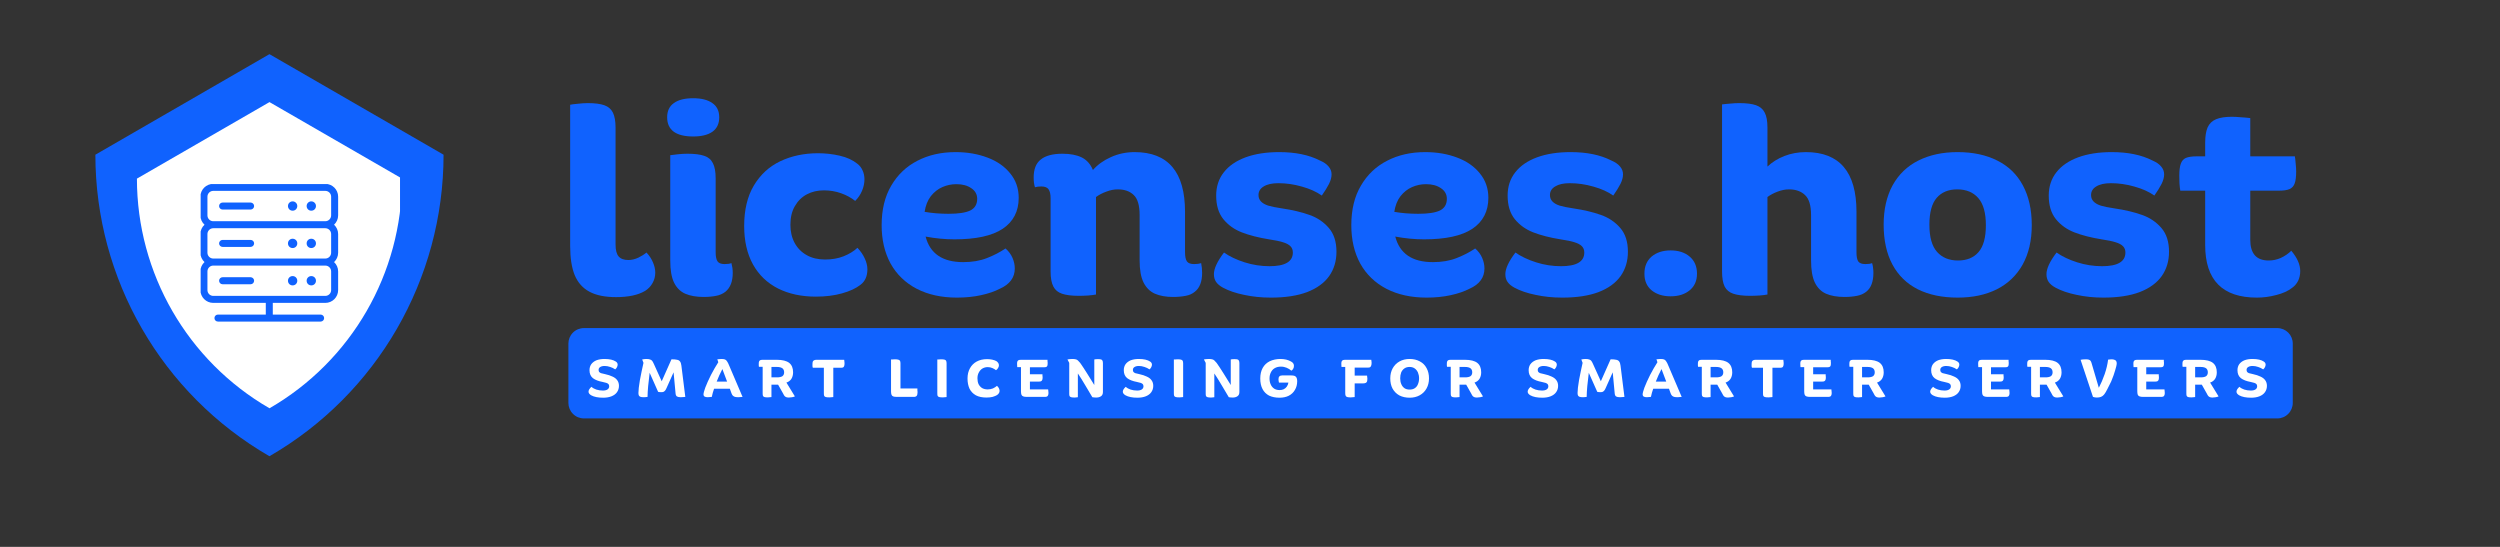 <svg xmlns="http://www.w3.org/2000/svg" xmlns:xlink="http://www.w3.org/1999/xlink" width="320" zoomAndPan="magnify" viewBox="0 0 240 52.5" height="70" preserveAspectRatio="xMidYMid meet" version="1.0"><rect x="0" y="0" width="240" height="52.5" fill="#333333" stroke="none"/><defs><g/><clipPath id="45963e4171"><path d="M 9.156 5.199 L 42.586 5.199 L 42.586 43.832 L 9.156 43.832 Z M 9.156 5.199 " clip-rule="nonzero"/></clipPath><clipPath id="ab6e4ccd7b"><path d="M 13.141 9.801 L 38.402 9.801 L 38.402 39.52 L 13.141 39.52 Z M 13.141 9.801 " clip-rule="nonzero"/></clipPath><clipPath id="ce0f4eb9fc"><path d="M 19.262 17.672 L 32.637 17.672 L 32.637 31 L 19.262 31 Z M 19.262 17.672 " clip-rule="nonzero"/></clipPath><clipPath id="6dd4f05a24"><path d="M 54.566 31.496 L 220.121 31.496 L 220.121 40.168 L 54.566 40.168 Z M 54.566 31.496 " clip-rule="nonzero"/></clipPath><clipPath id="129a41b17d"><path d="M 56.055 31.496 L 218.621 31.496 C 219.016 31.496 219.391 31.652 219.672 31.93 C 219.949 32.211 220.105 32.59 220.105 32.98 L 220.105 38.68 C 220.105 39.074 219.949 39.453 219.672 39.73 C 219.391 40.012 219.016 40.168 218.621 40.168 L 56.055 40.168 C 55.66 40.168 55.281 40.012 55.004 39.73 C 54.723 39.453 54.566 39.074 54.566 38.68 L 54.566 32.98 C 54.566 32.59 54.723 32.211 55.004 31.93 C 55.281 31.652 55.66 31.496 56.055 31.496 Z M 56.055 31.496 " clip-rule="nonzero"/></clipPath><clipPath id="8d333d0e23"><path d="M 0.566 0.496 L 166.121 0.496 L 166.121 9.168 L 0.566 9.168 Z M 0.566 0.496 " clip-rule="nonzero"/></clipPath><clipPath id="fbf1cadfd1"><path d="M 2.055 0.496 L 164.621 0.496 C 165.016 0.496 165.391 0.652 165.672 0.93 C 165.949 1.211 166.105 1.59 166.105 1.98 L 166.105 7.68 C 166.105 8.074 165.949 8.453 165.672 8.73 C 165.391 9.012 165.016 9.168 164.621 9.168 L 2.055 9.168 C 1.66 9.168 1.281 9.012 1.004 8.73 C 0.723 8.453 0.566 8.074 0.566 7.68 L 0.566 1.98 C 0.566 1.59 0.723 1.211 1.004 0.93 C 1.281 0.652 1.66 0.496 2.055 0.496 Z M 2.055 0.496 " clip-rule="nonzero"/></clipPath><clipPath id="9f70edaa87"><rect x="0" width="167" y="0" height="10"/></clipPath><clipPath id="bd5929e351"><path d="M 0.285 3 L 4 3 L 4 8 L 0.285 8 Z M 0.285 3 " clip-rule="nonzero"/></clipPath><clipPath id="f83f7f4768"><rect x="0" width="164" y="0" height="9"/></clipPath></defs><g clip-path="url(#45963e4171)"><path fill="#1062fe" d="M 25.867 5.199 L 9.156 14.852 C 9.156 26.793 15.523 37.828 25.867 43.797 C 36.211 37.828 42.582 26.793 42.582 14.852 Z M 25.867 5.199 " fill-opacity="1" fill-rule="nonzero"/></g><g clip-path="url(#ab6e4ccd7b)"><path fill="#ffffff" d="M 25.871 9.801 L 13.145 17.148 C 13.145 26.242 17.996 34.648 25.871 39.195 C 33.746 34.648 38.598 26.242 38.598 17.148 Z M 25.871 9.801 " fill-opacity="1" fill-rule="nonzero"/></g><g clip-path="url(#ce0f4eb9fc)"><path fill="#1062fe" d="M 32.461 20.676 L 32.461 18.883 C 32.461 18.203 31.91 17.652 31.23 17.652 L 20.473 17.652 C 19.793 17.652 19.238 18.203 19.238 18.883 L 19.238 20.676 C 19.238 21.031 19.391 21.348 19.633 21.574 C 19.391 21.797 19.238 22.113 19.238 22.469 L 19.238 24.262 C 19.238 24.617 19.391 24.934 19.633 25.16 C 19.391 25.383 19.238 25.699 19.238 26.055 L 19.238 27.848 C 19.238 28.527 19.793 29.078 20.473 29.078 L 25.516 29.078 L 25.516 30.199 L 20.922 30.199 C 20.734 30.199 20.586 30.352 20.586 30.535 C 20.586 30.723 20.734 30.871 20.922 30.871 L 30.781 30.871 C 30.965 30.871 31.117 30.723 31.117 30.535 C 31.117 30.352 30.965 30.199 30.781 30.199 L 26.188 30.199 L 26.188 29.078 L 31.23 29.078 C 31.91 29.078 32.461 28.527 32.461 27.848 L 32.461 26.055 C 32.461 25.699 32.309 25.383 32.07 25.16 C 32.309 24.934 32.461 24.617 32.461 24.262 L 32.461 22.469 C 32.461 22.113 32.309 21.797 32.07 21.574 C 32.309 21.348 32.461 21.031 32.461 20.676 Z M 31.789 26.055 L 31.789 27.848 C 31.789 28.156 31.539 28.406 31.23 28.406 L 20.473 28.406 C 20.164 28.406 19.914 28.156 19.914 27.848 L 19.914 26.055 C 19.914 25.746 20.164 25.496 20.473 25.496 L 31.23 25.496 C 31.539 25.496 31.789 25.746 31.789 26.055 Z M 31.789 22.469 L 31.789 24.262 C 31.789 24.57 31.539 24.82 31.23 24.82 L 20.473 24.82 C 20.164 24.82 19.914 24.57 19.914 24.262 L 19.914 22.469 C 19.914 22.16 20.164 21.91 20.473 21.91 L 31.23 21.91 C 31.539 21.91 31.789 22.16 31.789 22.469 Z M 20.473 21.238 C 20.164 21.238 19.914 20.984 19.914 20.676 L 19.914 18.883 C 19.914 18.574 20.164 18.324 20.473 18.324 L 31.23 18.324 C 31.539 18.324 31.789 18.574 31.789 18.883 L 31.789 20.676 C 31.789 20.984 31.539 21.238 31.23 21.238 Z M 20.473 21.238 " fill-opacity="1" fill-rule="nonzero"/></g><path fill="#1062fe" d="M 30.332 19.781 C 30.332 19.902 30.289 20.008 30.203 20.098 C 30.113 20.184 30.008 20.227 29.883 20.227 C 29.762 20.227 29.656 20.184 29.566 20.098 C 29.48 20.008 29.438 19.902 29.438 19.781 C 29.438 19.656 29.48 19.551 29.566 19.465 C 29.656 19.375 29.762 19.332 29.883 19.332 C 30.008 19.332 30.113 19.375 30.203 19.465 C 30.289 19.551 30.332 19.656 30.332 19.781 Z M 30.332 19.781 " fill-opacity="1" fill-rule="nonzero"/><path fill="#1062fe" d="M 30.332 23.367 C 30.332 23.488 30.289 23.594 30.203 23.684 C 30.113 23.77 30.008 23.812 29.883 23.812 C 29.762 23.812 29.656 23.77 29.566 23.684 C 29.48 23.594 29.438 23.488 29.438 23.367 C 29.438 23.242 29.48 23.137 29.566 23.047 C 29.656 22.961 29.762 22.918 29.883 22.918 C 30.008 22.918 30.113 22.961 30.203 23.047 C 30.289 23.137 30.332 23.242 30.332 23.367 Z M 30.332 23.367 " fill-opacity="1" fill-rule="nonzero"/><path fill="#1062fe" d="M 24.059 19.445 L 21.367 19.445 C 21.184 19.445 21.031 19.594 21.031 19.781 C 21.031 19.965 21.184 20.117 21.367 20.117 L 24.059 20.117 C 24.242 20.117 24.395 19.965 24.395 19.781 C 24.395 19.594 24.242 19.445 24.059 19.445 Z M 24.059 19.445 " fill-opacity="1" fill-rule="nonzero"/><path fill="#1062fe" d="M 21.367 23.703 L 24.059 23.703 C 24.242 23.703 24.395 23.551 24.395 23.367 C 24.395 23.18 24.242 23.031 24.059 23.031 L 21.367 23.031 C 21.184 23.031 21.031 23.18 21.031 23.367 C 21.031 23.551 21.184 23.703 21.367 23.703 Z M 21.367 23.703 " fill-opacity="1" fill-rule="nonzero"/><path fill="#1062fe" d="M 30.332 26.949 C 30.332 27.074 30.289 27.18 30.203 27.27 C 30.113 27.355 30.008 27.398 29.883 27.398 C 29.762 27.398 29.656 27.355 29.566 27.27 C 29.48 27.18 29.438 27.074 29.438 26.949 C 29.438 26.828 29.48 26.723 29.566 26.633 C 29.656 26.547 29.762 26.504 29.883 26.504 C 30.008 26.504 30.113 26.547 30.203 26.633 C 30.289 26.723 30.332 26.828 30.332 26.949 Z M 30.332 26.949 " fill-opacity="1" fill-rule="nonzero"/><path fill="#1062fe" d="M 28.539 19.781 C 28.539 19.902 28.496 20.008 28.41 20.098 C 28.32 20.184 28.215 20.227 28.09 20.227 C 27.969 20.227 27.863 20.184 27.773 20.098 C 27.688 20.008 27.645 19.902 27.645 19.781 C 27.645 19.656 27.688 19.551 27.773 19.465 C 27.863 19.375 27.969 19.332 28.09 19.332 C 28.215 19.332 28.32 19.375 28.41 19.465 C 28.496 19.551 28.539 19.656 28.539 19.781 Z M 28.539 19.781 " fill-opacity="1" fill-rule="nonzero"/><path fill="#1062fe" d="M 28.539 23.367 C 28.539 23.488 28.496 23.594 28.41 23.684 C 28.32 23.77 28.215 23.812 28.09 23.812 C 27.969 23.812 27.863 23.77 27.773 23.684 C 27.688 23.594 27.645 23.488 27.645 23.367 C 27.645 23.242 27.688 23.137 27.773 23.047 C 27.863 22.961 27.969 22.918 28.09 22.918 C 28.215 22.918 28.32 22.961 28.41 23.047 C 28.496 23.137 28.539 23.242 28.539 23.367 Z M 28.539 23.367 " fill-opacity="1" fill-rule="nonzero"/><path fill="#1062fe" d="M 28.539 26.949 C 28.539 27.074 28.496 27.18 28.41 27.27 C 28.32 27.355 28.215 27.398 28.09 27.398 C 27.969 27.398 27.863 27.355 27.773 27.27 C 27.688 27.18 27.645 27.074 27.645 26.949 C 27.645 26.828 27.688 26.723 27.773 26.633 C 27.863 26.547 27.969 26.504 28.09 26.504 C 28.215 26.504 28.32 26.547 28.41 26.633 C 28.496 26.723 28.539 26.828 28.539 26.949 Z M 28.539 26.949 " fill-opacity="1" fill-rule="nonzero"/><path fill="#1062fe" d="M 21.367 27.289 L 24.059 27.289 C 24.242 27.289 24.395 27.137 24.395 26.949 C 24.395 26.766 24.242 26.613 24.059 26.613 L 21.367 26.613 C 21.184 26.613 21.031 26.766 21.031 26.949 C 21.031 27.137 21.184 27.289 21.367 27.289 Z M 21.367 27.289 " fill-opacity="1" fill-rule="nonzero"/><g clip-path="url(#6dd4f05a24)"><g clip-path="url(#129a41b17d)"><g transform="matrix(1, 0, 0, 1, 54, 31)"><g clip-path="url(#9f70edaa87)"><g clip-path="url(#8d333d0e23)"><g clip-path="url(#fbf1cadfd1)"><path fill="#1062fe" d="M 0.566 0.496 L 166.121 0.496 L 166.121 9.168 L 0.566 9.168 Z M 0.566 0.496 " fill-opacity="1" fill-rule="nonzero"/></g></g></g></g></g></g><g fill="#1062fe" fill-opacity="1"><g transform="translate(53.547, 28.18)"><g><path d="M 5.547 -4.703 C 5.547 -4.172 5.645 -3.789 5.844 -3.562 C 6.039 -3.332 6.352 -3.219 6.781 -3.219 C 7.082 -3.219 7.395 -3.289 7.719 -3.438 C 8.039 -3.594 8.305 -3.758 8.516 -3.938 C 8.797 -3.633 9.004 -3.316 9.141 -2.984 C 9.285 -2.648 9.359 -2.32 9.359 -2 C 9.359 -1.645 9.27 -1.312 9.094 -1 C 8.926 -0.695 8.688 -0.445 8.375 -0.25 C 7.707 0.145 6.781 0.344 5.594 0.344 C 4.539 0.344 3.691 0.172 3.047 -0.172 C 2.398 -0.516 1.926 -1.047 1.625 -1.766 C 1.332 -2.484 1.188 -3.422 1.188 -4.578 L 1.188 -18.125 C 1.32 -18.156 1.566 -18.188 1.922 -18.219 C 2.273 -18.258 2.594 -18.281 2.875 -18.281 C 3.562 -18.281 4.094 -18.211 4.469 -18.078 C 4.852 -17.941 5.129 -17.703 5.297 -17.359 C 5.461 -17.023 5.547 -16.547 5.547 -15.922 Z M 5.547 -4.703 "/></g></g></g><g fill="#1062fe" fill-opacity="1"><g transform="translate(62.906, 28.18)"><g><path d="M 3.641 -15.078 C 2.828 -15.078 2.207 -15.227 1.781 -15.531 C 1.352 -15.844 1.141 -16.305 1.141 -16.922 C 1.141 -17.523 1.352 -17.977 1.781 -18.281 C 2.207 -18.594 2.828 -18.75 3.641 -18.75 C 4.43 -18.75 5.047 -18.594 5.484 -18.281 C 5.922 -17.977 6.141 -17.523 6.141 -16.922 C 6.141 -16.305 5.922 -15.844 5.484 -15.531 C 5.047 -15.227 4.43 -15.078 3.641 -15.078 Z M 4.656 0.328 C 3.945 0.328 3.352 0.223 2.875 0.016 C 2.406 -0.191 2.047 -0.551 1.797 -1.062 C 1.555 -1.57 1.438 -2.273 1.438 -3.172 L 1.438 -13.281 C 1.656 -13.312 1.914 -13.344 2.219 -13.375 C 2.52 -13.406 2.812 -13.422 3.094 -13.422 C 3.789 -13.422 4.328 -13.352 4.703 -13.219 C 5.086 -13.094 5.363 -12.859 5.531 -12.516 C 5.707 -12.18 5.797 -11.695 5.797 -11.062 L 5.797 -3.969 C 5.797 -3.551 5.859 -3.254 5.984 -3.078 C 6.109 -2.91 6.332 -2.828 6.656 -2.828 C 6.938 -2.828 7.156 -2.859 7.312 -2.922 C 7.352 -2.754 7.383 -2.598 7.406 -2.453 C 7.426 -2.305 7.438 -2.148 7.438 -1.984 C 7.438 -1.16 7.203 -0.555 6.734 -0.172 C 6.484 0.023 6.188 0.156 5.844 0.219 C 5.5 0.289 5.102 0.328 4.656 0.328 Z M 4.656 0.328 "/></g></g></g><g fill="#1062fe" fill-opacity="1"><g transform="translate(70.582, 28.18)"><g><path d="M 7.953 -13.469 C 8.66 -13.469 9.352 -13.391 10.031 -13.234 C 10.719 -13.078 11.285 -12.816 11.734 -12.453 C 11.961 -12.273 12.129 -12.055 12.234 -11.797 C 12.348 -11.547 12.406 -11.27 12.406 -10.969 C 12.406 -10.602 12.328 -10.234 12.172 -9.859 C 12.016 -9.492 11.797 -9.172 11.516 -8.891 C 11.141 -9.191 10.691 -9.438 10.172 -9.625 C 9.648 -9.812 9.098 -9.906 8.516 -9.906 C 7.91 -9.906 7.367 -9.781 6.891 -9.531 C 6.41 -9.281 6.023 -8.906 5.734 -8.406 C 5.441 -7.914 5.297 -7.312 5.297 -6.594 C 5.297 -5.945 5.43 -5.367 5.703 -4.859 C 5.973 -4.359 6.359 -3.969 6.859 -3.688 C 7.359 -3.406 7.945 -3.266 8.625 -3.266 C 9.281 -3.266 9.875 -3.367 10.406 -3.578 C 10.945 -3.797 11.391 -4.066 11.734 -4.391 C 12.047 -4.055 12.281 -3.711 12.438 -3.359 C 12.602 -3.004 12.688 -2.66 12.688 -2.328 C 12.688 -1.672 12.469 -1.176 12.031 -0.844 C 11.594 -0.5 11 -0.223 10.25 -0.016 C 9.508 0.191 8.676 0.297 7.75 0.297 C 6.363 0.297 5.148 0.035 4.109 -0.484 C 3.066 -1.016 2.266 -1.785 1.703 -2.797 C 1.141 -3.816 0.859 -5.047 0.859 -6.484 C 0.859 -8.023 1.164 -9.316 1.781 -10.359 C 2.406 -11.41 3.254 -12.191 4.328 -12.703 C 5.398 -13.211 6.609 -13.469 7.953 -13.469 Z M 7.953 -13.469 "/></g></g></g><g fill="#1062fe" fill-opacity="1"><g transform="translate(83.779, 28.18)"><g><path d="M 12.75 -4.328 C 13.051 -4.066 13.273 -3.766 13.422 -3.422 C 13.566 -3.086 13.641 -2.75 13.641 -2.406 C 13.641 -1.531 13.156 -0.879 12.188 -0.453 C 11.707 -0.203 11.113 0 10.406 0.156 C 9.695 0.312 8.926 0.391 8.094 0.391 C 6.613 0.391 5.328 0.109 4.234 -0.453 C 3.141 -1.023 2.301 -1.832 1.719 -2.875 C 1.145 -3.926 0.859 -5.156 0.859 -6.562 C 0.859 -8.051 1.164 -9.316 1.781 -10.359 C 2.395 -11.41 3.234 -12.207 4.297 -12.75 C 5.359 -13.301 6.578 -13.578 7.953 -13.578 C 9.086 -13.578 10.113 -13.398 11.031 -13.047 C 11.945 -12.703 12.672 -12.195 13.203 -11.531 C 13.742 -10.875 14.016 -10.094 14.016 -9.188 C 14.016 -7.895 13.504 -6.906 12.484 -6.219 C 11.461 -5.539 9.914 -5.203 7.844 -5.203 C 6.957 -5.203 6.035 -5.289 5.078 -5.469 C 5.504 -3.832 6.707 -3.016 8.688 -3.016 C 9.551 -3.016 10.312 -3.145 10.969 -3.406 C 11.633 -3.664 12.227 -3.973 12.75 -4.328 Z M 8.031 -10.5 C 7.562 -10.5 7.113 -10.406 6.688 -10.219 C 6.258 -10.031 5.891 -9.738 5.578 -9.344 C 5.273 -8.945 5.078 -8.445 4.984 -7.844 C 5.691 -7.719 6.457 -7.656 7.281 -7.656 C 8.219 -7.656 8.91 -7.758 9.359 -7.969 C 9.805 -8.188 10.031 -8.562 10.031 -9.094 C 10.031 -9.52 9.844 -9.859 9.469 -10.109 C 9.102 -10.367 8.625 -10.5 8.031 -10.5 Z M 8.031 -10.5 "/></g></g></g><g fill="#1062fe" fill-opacity="1"><g transform="translate(98.982, 28.18)"><g><path d="M 16.328 -2.922 C 16.391 -2.609 16.422 -2.297 16.422 -1.984 C 16.422 -1.141 16.188 -0.535 15.719 -0.172 C 15.488 0.023 15.195 0.156 14.844 0.219 C 14.488 0.289 14.086 0.328 13.641 0.328 C 12.953 0.328 12.367 0.223 11.891 0.016 C 11.422 -0.191 11.055 -0.551 10.797 -1.062 C 10.547 -1.57 10.422 -2.273 10.422 -3.172 L 10.422 -7.531 C 10.422 -8.457 10.234 -9.098 9.859 -9.453 C 9.492 -9.816 8.984 -10 8.328 -10 C 7.961 -10 7.594 -9.926 7.219 -9.781 C 6.844 -9.645 6.516 -9.473 6.234 -9.266 L 6.234 0.094 C 6.035 0.133 5.785 0.164 5.484 0.188 C 5.18 0.207 4.879 0.219 4.578 0.219 C 3.891 0.219 3.352 0.148 2.969 0.016 C 2.594 -0.109 2.316 -0.336 2.141 -0.672 C 1.961 -1.016 1.875 -1.5 1.875 -2.125 L 1.875 -9.156 C 1.875 -9.551 1.805 -9.836 1.672 -10.016 C 1.547 -10.191 1.316 -10.281 0.984 -10.281 C 0.742 -10.281 0.539 -10.254 0.375 -10.203 C 0.289 -10.461 0.25 -10.773 0.25 -11.141 C 0.25 -11.93 0.473 -12.504 0.922 -12.859 C 1.379 -13.234 2.078 -13.422 3.016 -13.422 C 3.773 -13.422 4.395 -13.301 4.875 -13.062 C 5.352 -12.82 5.707 -12.422 5.938 -11.859 C 6.383 -12.367 6.957 -12.781 7.656 -13.094 C 8.363 -13.414 9.125 -13.578 9.938 -13.578 C 13.164 -13.578 14.781 -11.664 14.781 -7.844 L 14.781 -3.969 C 14.781 -3.551 14.844 -3.254 14.969 -3.078 C 15.094 -2.91 15.32 -2.828 15.656 -2.828 C 15.914 -2.828 16.141 -2.859 16.328 -2.922 Z M 16.328 -2.922 "/></g></g></g><g fill="#1062fe" fill-opacity="1"><g transform="translate(115.769, 28.18)"><g><path d="M 6.234 0.391 C 5.316 0.391 4.457 0.301 3.656 0.125 C 2.852 -0.039 2.18 -0.27 1.641 -0.562 C 1.336 -0.727 1.113 -0.914 0.969 -1.125 C 0.832 -1.332 0.766 -1.578 0.766 -1.859 C 0.766 -2.391 1.086 -3.082 1.734 -3.938 C 2.266 -3.562 2.922 -3.25 3.703 -3 C 4.484 -2.75 5.285 -2.625 6.109 -2.625 C 7.598 -2.625 8.344 -3.062 8.344 -3.938 C 8.344 -4.188 8.266 -4.391 8.109 -4.547 C 7.953 -4.703 7.719 -4.828 7.406 -4.922 C 7.094 -5.023 6.645 -5.117 6.062 -5.203 C 5.039 -5.367 4.164 -5.594 3.438 -5.875 C 2.719 -6.156 2.129 -6.578 1.672 -7.141 C 1.211 -7.711 0.984 -8.469 0.984 -9.406 C 0.984 -10.27 1.227 -11.016 1.719 -11.641 C 2.207 -12.266 2.906 -12.742 3.812 -13.078 C 4.719 -13.41 5.789 -13.578 7.031 -13.578 C 8.582 -13.578 9.879 -13.312 10.922 -12.781 C 11.316 -12.613 11.602 -12.414 11.781 -12.188 C 11.969 -11.969 12.062 -11.719 12.062 -11.438 C 12.062 -11.156 11.977 -10.848 11.812 -10.516 C 11.645 -10.191 11.414 -9.82 11.125 -9.406 C 10.613 -9.77 9.977 -10.055 9.219 -10.266 C 8.469 -10.484 7.711 -10.594 6.953 -10.594 C 6.348 -10.594 5.879 -10.488 5.547 -10.281 C 5.211 -10.082 5.047 -9.805 5.047 -9.453 C 5.047 -9.211 5.125 -9.008 5.281 -8.844 C 5.438 -8.676 5.672 -8.539 5.984 -8.438 C 6.305 -8.344 6.75 -8.254 7.312 -8.172 C 8.312 -8.023 9.188 -7.816 9.938 -7.547 C 10.688 -7.285 11.305 -6.867 11.797 -6.297 C 12.285 -5.734 12.531 -4.973 12.531 -4.016 C 12.531 -3.117 12.297 -2.336 11.828 -1.672 C 11.359 -1.016 10.656 -0.504 9.719 -0.141 C 8.789 0.211 7.629 0.391 6.234 0.391 Z M 6.234 0.391 "/></g></g></g><g fill="#1062fe" fill-opacity="1"><g transform="translate(128.867, 28.18)"><g><path d="M 12.75 -4.328 C 13.051 -4.066 13.273 -3.766 13.422 -3.422 C 13.566 -3.086 13.641 -2.75 13.641 -2.406 C 13.641 -1.531 13.156 -0.879 12.188 -0.453 C 11.707 -0.203 11.113 0 10.406 0.156 C 9.695 0.312 8.926 0.391 8.094 0.391 C 6.613 0.391 5.328 0.109 4.234 -0.453 C 3.141 -1.023 2.301 -1.832 1.719 -2.875 C 1.145 -3.926 0.859 -5.156 0.859 -6.562 C 0.859 -8.051 1.164 -9.316 1.781 -10.359 C 2.395 -11.41 3.234 -12.207 4.297 -12.75 C 5.359 -13.301 6.578 -13.578 7.953 -13.578 C 9.086 -13.578 10.113 -13.398 11.031 -13.047 C 11.945 -12.703 12.672 -12.195 13.203 -11.531 C 13.742 -10.875 14.016 -10.094 14.016 -9.188 C 14.016 -7.895 13.504 -6.906 12.484 -6.219 C 11.461 -5.539 9.914 -5.203 7.844 -5.203 C 6.957 -5.203 6.035 -5.289 5.078 -5.469 C 5.504 -3.832 6.707 -3.016 8.688 -3.016 C 9.551 -3.016 10.312 -3.145 10.969 -3.406 C 11.633 -3.664 12.227 -3.973 12.75 -4.328 Z M 8.031 -10.5 C 7.562 -10.5 7.113 -10.406 6.688 -10.219 C 6.258 -10.031 5.891 -9.738 5.578 -9.344 C 5.273 -8.945 5.078 -8.445 4.984 -7.844 C 5.691 -7.719 6.457 -7.656 7.281 -7.656 C 8.219 -7.656 8.91 -7.758 9.359 -7.969 C 9.805 -8.188 10.031 -8.562 10.031 -9.094 C 10.031 -9.52 9.844 -9.859 9.469 -10.109 C 9.102 -10.367 8.625 -10.5 8.031 -10.5 Z M 8.031 -10.5 "/></g></g></g><g fill="#1062fe" fill-opacity="1"><g transform="translate(143.748, 28.18)"><g><path d="M 6.234 0.391 C 5.316 0.391 4.457 0.301 3.656 0.125 C 2.852 -0.039 2.18 -0.27 1.641 -0.562 C 1.336 -0.727 1.113 -0.914 0.969 -1.125 C 0.832 -1.332 0.766 -1.578 0.766 -1.859 C 0.766 -2.391 1.086 -3.082 1.734 -3.938 C 2.266 -3.562 2.922 -3.25 3.703 -3 C 4.484 -2.75 5.285 -2.625 6.109 -2.625 C 7.598 -2.625 8.344 -3.062 8.344 -3.938 C 8.344 -4.188 8.266 -4.391 8.109 -4.547 C 7.953 -4.703 7.719 -4.828 7.406 -4.922 C 7.094 -5.023 6.645 -5.117 6.062 -5.203 C 5.039 -5.367 4.164 -5.594 3.438 -5.875 C 2.719 -6.156 2.129 -6.578 1.672 -7.141 C 1.211 -7.711 0.984 -8.469 0.984 -9.406 C 0.984 -10.27 1.227 -11.016 1.719 -11.641 C 2.207 -12.266 2.906 -12.742 3.812 -13.078 C 4.719 -13.41 5.789 -13.578 7.031 -13.578 C 8.582 -13.578 9.879 -13.312 10.922 -12.781 C 11.316 -12.613 11.602 -12.414 11.781 -12.188 C 11.969 -11.969 12.062 -11.719 12.062 -11.438 C 12.062 -11.156 11.977 -10.848 11.812 -10.516 C 11.645 -10.191 11.414 -9.82 11.125 -9.406 C 10.613 -9.77 9.977 -10.055 9.219 -10.266 C 8.469 -10.484 7.711 -10.594 6.953 -10.594 C 6.348 -10.594 5.879 -10.488 5.547 -10.281 C 5.211 -10.082 5.047 -9.805 5.047 -9.453 C 5.047 -9.211 5.125 -9.008 5.281 -8.844 C 5.438 -8.676 5.672 -8.539 5.984 -8.438 C 6.305 -8.344 6.75 -8.254 7.312 -8.172 C 8.312 -8.023 9.188 -7.816 9.938 -7.547 C 10.688 -7.285 11.305 -6.867 11.797 -6.297 C 12.285 -5.734 12.531 -4.973 12.531 -4.016 C 12.531 -3.117 12.297 -2.336 11.828 -1.672 C 11.359 -1.016 10.656 -0.504 9.719 -0.141 C 8.789 0.211 7.629 0.391 6.234 0.391 Z M 6.234 0.391 "/></g></g></g><g fill="#1062fe" fill-opacity="1"><g transform="translate(156.896, 28.18)"><g><path d="M 3.484 0.266 C 2.734 0.266 2.125 0.07 1.656 -0.312 C 1.195 -0.695 0.969 -1.227 0.969 -1.906 C 0.969 -2.602 1.195 -3.148 1.656 -3.547 C 2.125 -3.941 2.734 -4.141 3.484 -4.141 C 4.242 -4.141 4.852 -3.941 5.312 -3.547 C 5.781 -3.148 6.016 -2.602 6.016 -1.906 C 6.016 -1.227 5.781 -0.695 5.312 -0.312 C 4.852 0.07 4.242 0.266 3.484 0.266 Z M 3.484 0.266 "/></g></g></g><g fill="#1062fe" fill-opacity="1"><g transform="translate(163.878, 28.18)"><g><path d="M 15.844 -2.922 C 15.895 -2.754 15.926 -2.598 15.938 -2.453 C 15.957 -2.305 15.969 -2.148 15.969 -1.984 C 15.969 -1.141 15.738 -0.535 15.281 -0.172 C 15.031 0.023 14.734 0.156 14.391 0.219 C 14.047 0.289 13.648 0.328 13.203 0.328 C 12.492 0.328 11.898 0.223 11.422 0.016 C 10.953 -0.191 10.594 -0.551 10.344 -1.062 C 10.102 -1.57 9.984 -2.273 9.984 -3.172 L 9.984 -7.531 C 9.984 -8.457 9.789 -9.098 9.406 -9.453 C 9.031 -9.816 8.52 -10 7.875 -10 C 7.508 -10 7.141 -9.926 6.766 -9.781 C 6.398 -9.645 6.078 -9.473 5.797 -9.266 L 5.797 0.094 C 5.598 0.133 5.344 0.164 5.031 0.188 C 4.727 0.207 4.43 0.219 4.141 0.219 C 3.441 0.219 2.898 0.148 2.516 0.016 C 2.141 -0.109 1.863 -0.336 1.688 -0.672 C 1.52 -1.016 1.438 -1.5 1.438 -2.125 L 1.438 -18.156 C 1.656 -18.188 1.914 -18.211 2.219 -18.234 C 2.52 -18.266 2.812 -18.281 3.094 -18.281 C 3.789 -18.281 4.328 -18.211 4.703 -18.078 C 5.086 -17.941 5.363 -17.707 5.531 -17.375 C 5.707 -17.051 5.797 -16.566 5.797 -15.922 L 5.797 -12.188 C 6.242 -12.613 6.785 -12.953 7.422 -13.203 C 8.066 -13.453 8.754 -13.578 9.484 -13.578 C 12.723 -13.578 14.344 -11.664 14.344 -7.844 L 14.344 -3.969 C 14.344 -3.551 14.398 -3.254 14.516 -3.078 C 14.641 -2.91 14.867 -2.828 15.203 -2.828 C 15.484 -2.828 15.695 -2.859 15.844 -2.922 Z M 15.844 -2.922 "/></g></g></g><g fill="#1062fe" fill-opacity="1"><g transform="translate(179.972, 28.18)"><g><path d="M 7.969 0.391 C 6.488 0.391 5.211 0.125 4.141 -0.406 C 3.078 -0.945 2.266 -1.738 1.703 -2.781 C 1.141 -3.832 0.859 -5.109 0.859 -6.609 C 0.859 -8.078 1.145 -9.336 1.719 -10.391 C 2.301 -11.441 3.125 -12.234 4.188 -12.766 C 5.258 -13.305 6.516 -13.578 7.953 -13.578 C 9.43 -13.578 10.703 -13.305 11.766 -12.766 C 12.836 -12.234 13.656 -11.441 14.219 -10.391 C 14.789 -9.336 15.078 -8.062 15.078 -6.562 C 15.078 -5.094 14.785 -3.832 14.203 -2.781 C 13.617 -1.738 12.789 -0.945 11.719 -0.406 C 10.656 0.125 9.406 0.391 7.969 0.391 Z M 8 -3.172 C 8.844 -3.172 9.5 -3.441 9.969 -3.984 C 10.438 -4.523 10.672 -5.383 10.672 -6.562 C 10.672 -7.75 10.426 -8.617 9.938 -9.172 C 9.457 -9.723 8.785 -10 7.922 -10 C 7.078 -10 6.422 -9.727 5.953 -9.188 C 5.484 -8.645 5.25 -7.785 5.25 -6.609 C 5.25 -5.422 5.492 -4.551 5.984 -4 C 6.473 -3.445 7.145 -3.172 8 -3.172 Z M 8 -3.172 "/></g></g></g><g fill="#1062fe" fill-opacity="1"><g transform="translate(195.695, 28.18)"><g><path d="M 6.234 0.391 C 5.316 0.391 4.457 0.301 3.656 0.125 C 2.852 -0.039 2.18 -0.27 1.641 -0.562 C 1.336 -0.727 1.113 -0.914 0.969 -1.125 C 0.832 -1.332 0.766 -1.578 0.766 -1.859 C 0.766 -2.391 1.086 -3.082 1.734 -3.938 C 2.266 -3.562 2.922 -3.25 3.703 -3 C 4.484 -2.75 5.285 -2.625 6.109 -2.625 C 7.598 -2.625 8.344 -3.062 8.344 -3.938 C 8.344 -4.188 8.266 -4.391 8.109 -4.547 C 7.953 -4.703 7.719 -4.828 7.406 -4.922 C 7.094 -5.023 6.645 -5.117 6.062 -5.203 C 5.039 -5.367 4.164 -5.594 3.438 -5.875 C 2.719 -6.156 2.129 -6.578 1.672 -7.141 C 1.211 -7.711 0.984 -8.469 0.984 -9.406 C 0.984 -10.27 1.227 -11.016 1.719 -11.641 C 2.207 -12.266 2.906 -12.742 3.812 -13.078 C 4.719 -13.41 5.789 -13.578 7.031 -13.578 C 8.582 -13.578 9.879 -13.312 10.922 -12.781 C 11.316 -12.613 11.602 -12.414 11.781 -12.188 C 11.969 -11.969 12.062 -11.719 12.062 -11.438 C 12.062 -11.156 11.977 -10.848 11.812 -10.516 C 11.645 -10.191 11.414 -9.82 11.125 -9.406 C 10.613 -9.77 9.977 -10.055 9.219 -10.266 C 8.469 -10.484 7.711 -10.594 6.953 -10.594 C 6.348 -10.594 5.879 -10.488 5.547 -10.281 C 5.211 -10.082 5.047 -9.805 5.047 -9.453 C 5.047 -9.211 5.125 -9.008 5.281 -8.844 C 5.438 -8.676 5.672 -8.539 5.984 -8.438 C 6.305 -8.344 6.75 -8.254 7.312 -8.172 C 8.312 -8.023 9.188 -7.816 9.938 -7.547 C 10.688 -7.285 11.305 -6.867 11.797 -6.297 C 12.285 -5.734 12.531 -4.973 12.531 -4.016 C 12.531 -3.117 12.297 -2.336 11.828 -1.672 C 11.359 -1.016 10.656 -0.504 9.719 -0.141 C 8.789 0.211 7.629 0.391 6.234 0.391 Z M 6.234 0.391 "/></g></g></g><g fill="#1062fe" fill-opacity="1"><g transform="translate(209.041, 28.18)"><g><path d="M 10.922 -4.109 C 11.492 -3.43 11.781 -2.781 11.781 -2.156 C 11.781 -1.812 11.711 -1.5 11.578 -1.219 C 11.441 -0.945 11.25 -0.723 11 -0.547 C 10.613 -0.242 10.109 -0.016 9.484 0.141 C 8.867 0.305 8.25 0.391 7.625 0.391 C 4.312 0.391 2.656 -1.289 2.656 -4.656 L 2.656 -9.875 L 0.266 -9.875 C 0.234 -10.062 0.207 -10.297 0.188 -10.578 C 0.176 -10.859 0.172 -11.102 0.172 -11.312 C 0.172 -11.812 0.219 -12.191 0.312 -12.453 C 0.406 -12.723 0.566 -12.91 0.797 -13.016 C 1.035 -13.117 1.391 -13.172 1.859 -13.172 L 2.656 -13.172 L 2.656 -14.469 C 2.656 -15.094 2.734 -15.586 2.891 -15.953 C 3.055 -16.316 3.328 -16.578 3.703 -16.734 C 4.078 -16.891 4.582 -16.969 5.219 -16.969 C 5.469 -16.969 5.766 -16.953 6.109 -16.922 C 6.461 -16.898 6.754 -16.875 6.984 -16.844 L 6.984 -13.172 L 11.266 -13.172 C 11.297 -13.004 11.32 -12.773 11.344 -12.484 C 11.375 -12.203 11.391 -11.945 11.391 -11.719 C 11.391 -11.219 11.344 -10.836 11.25 -10.578 C 11.164 -10.328 11.004 -10.145 10.766 -10.031 C 10.523 -9.926 10.172 -9.875 9.703 -9.875 L 6.984 -9.875 L 6.984 -5.172 C 6.984 -3.836 7.57 -3.172 8.75 -3.172 C 9.156 -3.172 9.547 -3.254 9.922 -3.422 C 10.305 -3.598 10.641 -3.828 10.922 -4.109 Z M 10.922 -4.109 "/></g></g></g><g transform="matrix(1, 0, 0, 1, 56, 31)"><g clip-path="url(#f83f7f4768)"><g clip-path="url(#bd5929e351)"><g fill="#ffffff" fill-opacity="1"><g transform="translate(0.404, 7.102)"><g><path d="M 1.469 -0.609 C 1.664 -0.609 1.816 -0.645 1.922 -0.719 C 2.023 -0.789 2.078 -0.891 2.078 -1.016 C 2.078 -1.098 2.055 -1.164 2.016 -1.219 C 1.973 -1.27 1.906 -1.312 1.812 -1.344 C 1.719 -1.375 1.594 -1.406 1.438 -1.438 C 1.051 -1.508 0.742 -1.629 0.516 -1.797 C 0.297 -1.973 0.188 -2.227 0.188 -2.562 C 0.188 -2.781 0.242 -2.973 0.359 -3.141 C 0.484 -3.305 0.648 -3.43 0.859 -3.516 C 1.078 -3.598 1.332 -3.641 1.625 -3.641 C 2.113 -3.641 2.477 -3.555 2.719 -3.391 C 2.832 -3.316 2.891 -3.219 2.891 -3.094 C 2.891 -3.02 2.867 -2.941 2.828 -2.859 C 2.797 -2.785 2.738 -2.711 2.656 -2.641 C 2.508 -2.742 2.348 -2.82 2.172 -2.875 C 1.992 -2.938 1.816 -2.969 1.641 -2.969 C 1.453 -2.969 1.305 -2.93 1.203 -2.859 C 1.109 -2.797 1.062 -2.707 1.062 -2.594 C 1.062 -2.52 1.078 -2.457 1.109 -2.406 C 1.141 -2.363 1.195 -2.32 1.281 -2.281 C 1.375 -2.25 1.504 -2.219 1.672 -2.188 C 1.961 -2.125 2.203 -2.047 2.391 -1.953 C 2.586 -1.867 2.738 -1.754 2.844 -1.609 C 2.957 -1.461 3.016 -1.281 3.016 -1.062 C 3.016 -0.832 2.953 -0.629 2.828 -0.453 C 2.711 -0.285 2.539 -0.156 2.312 -0.062 C 2.082 0.031 1.812 0.078 1.5 0.078 C 1.008 0.078 0.625 0 0.344 -0.156 C 0.176 -0.258 0.094 -0.375 0.094 -0.5 C 0.094 -0.645 0.188 -0.801 0.375 -0.969 C 0.5 -0.852 0.656 -0.766 0.844 -0.703 C 1.039 -0.641 1.25 -0.609 1.469 -0.609 Z M 1.469 -0.609 "/></g></g></g></g><g fill="#ffffff" fill-opacity="1"><g transform="translate(5.055, 7.102)"><g><path d="M 4.734 0 C 4.691 0.008 4.629 0.016 4.547 0.016 C 4.461 0.023 4.379 0.031 4.297 0.031 C 4.129 0.031 4.004 0.004 3.922 -0.047 C 3.848 -0.109 3.805 -0.211 3.797 -0.359 L 3.609 -2.359 L 2.938 -0.859 C 2.895 -0.754 2.848 -0.672 2.797 -0.609 C 2.754 -0.555 2.703 -0.516 2.641 -0.484 C 2.578 -0.461 2.5 -0.453 2.406 -0.453 C 2.32 -0.453 2.227 -0.461 2.125 -0.484 L 1.312 -2.312 C 1.188 -1.363 1.117 -0.594 1.109 0 C 0.984 0.02 0.859 0.031 0.734 0.031 C 0.617 0.031 0.523 0.02 0.453 0 C 0.379 -0.02 0.32 -0.062 0.281 -0.125 C 0.25 -0.188 0.234 -0.27 0.234 -0.375 C 0.234 -0.645 0.281 -1.055 0.375 -1.609 C 0.477 -2.16 0.594 -2.711 0.719 -3.266 L 0.594 -3.594 C 0.645 -3.602 0.707 -3.613 0.781 -3.625 C 0.852 -3.633 0.914 -3.641 0.969 -3.641 C 1.133 -3.641 1.258 -3.625 1.344 -3.594 C 1.426 -3.57 1.492 -3.531 1.547 -3.469 C 1.598 -3.406 1.656 -3.301 1.719 -3.156 L 2.469 -1.5 L 3.406 -3.609 C 3.645 -3.609 3.828 -3.594 3.953 -3.562 C 4.078 -3.539 4.172 -3.484 4.234 -3.391 C 4.297 -3.305 4.336 -3.176 4.359 -3 Z M 4.734 0 "/></g></g></g><g fill="#ffffff" fill-opacity="1"><g transform="translate(11.504, 7.102)"><g><path d="M 3.781 0 C 3.727 0.008 3.66 0.016 3.578 0.016 C 3.504 0.023 3.441 0.031 3.391 0.031 C 3.254 0.031 3.145 0.02 3.062 0 C 2.988 -0.02 2.922 -0.055 2.859 -0.109 C 2.805 -0.16 2.758 -0.238 2.719 -0.344 L 2.562 -0.781 L 1.047 -0.781 C 0.953 -0.52 0.879 -0.258 0.828 0 C 0.773 0.008 0.707 0.016 0.625 0.016 C 0.551 0.023 0.488 0.031 0.438 0.031 C 0.164 0.031 0.031 -0.055 0.031 -0.234 C 0.031 -0.297 0.047 -0.383 0.078 -0.5 C 0.109 -0.613 0.148 -0.742 0.203 -0.891 C 0.336 -1.242 0.52 -1.648 0.75 -2.109 C 0.988 -2.566 1.223 -2.973 1.453 -3.328 L 1.359 -3.609 C 1.41 -3.617 1.473 -3.625 1.547 -3.625 C 1.617 -3.633 1.688 -3.641 1.75 -3.641 C 1.895 -3.641 2.008 -3.625 2.094 -3.594 C 2.176 -3.562 2.242 -3.5 2.297 -3.406 C 2.359 -3.32 2.426 -3.188 2.5 -3 Z M 2.297 -1.469 L 1.844 -2.672 C 1.633 -2.273 1.453 -1.875 1.297 -1.469 Z M 2.297 -1.469 "/></g></g></g><g fill="#ffffff" fill-opacity="1"><g transform="translate(16.793, 7.102)"><g><path d="M 3.516 -0.047 C 3.453 -0.016 3.363 0.008 3.25 0.031 C 3.133 0.051 3.031 0.062 2.938 0.062 C 2.844 0.062 2.766 0.051 2.703 0.031 C 2.641 0.008 2.582 -0.023 2.531 -0.078 C 2.488 -0.129 2.441 -0.207 2.391 -0.312 L 1.906 -1.172 L 1.266 -1.172 L 1.266 0.016 C 1.234 0.023 1.18 0.031 1.109 0.031 C 1.035 0.039 0.973 0.047 0.922 0.047 C 0.773 0.047 0.664 0.035 0.594 0.016 C 0.531 -0.004 0.484 -0.039 0.453 -0.094 C 0.43 -0.145 0.422 -0.234 0.422 -0.359 L 0.422 -2.891 L 0.062 -2.891 C 0.062 -2.93 0.055 -2.977 0.047 -3.031 C 0.047 -3.082 0.047 -3.129 0.047 -3.172 C 0.047 -3.273 0.055 -3.352 0.078 -3.406 C 0.109 -3.469 0.148 -3.508 0.203 -3.531 C 0.254 -3.551 0.332 -3.562 0.438 -3.562 L 1.781 -3.562 C 2.32 -3.562 2.719 -3.461 2.969 -3.266 C 3.219 -3.066 3.344 -2.766 3.344 -2.359 C 3.344 -2.109 3.285 -1.895 3.172 -1.719 C 3.055 -1.551 2.898 -1.438 2.703 -1.375 Z M 1.266 -1.875 L 1.797 -1.875 C 2.023 -1.875 2.195 -1.91 2.312 -1.984 C 2.426 -2.066 2.484 -2.191 2.484 -2.359 C 2.484 -2.535 2.426 -2.664 2.312 -2.75 C 2.195 -2.832 2.023 -2.875 1.797 -2.875 L 1.266 -2.875 Z M 1.266 -1.875 "/></g></g></g><g fill="#ffffff" fill-opacity="1"><g transform="translate(21.935, 7.102)"><g><path d="M 3.109 -3.562 C 3.117 -3.52 3.125 -3.469 3.125 -3.406 C 3.133 -3.352 3.141 -3.301 3.141 -3.25 C 3.141 -3.125 3.129 -3.031 3.109 -2.969 C 3.086 -2.906 3.051 -2.859 3 -2.828 C 2.945 -2.805 2.867 -2.797 2.766 -2.797 L 2.062 -2.797 L 2.062 0.016 C 2.031 0.023 1.973 0.031 1.891 0.031 C 1.816 0.039 1.75 0.047 1.688 0.047 C 1.531 0.047 1.414 0.035 1.344 0.016 C 1.27 -0.004 1.219 -0.039 1.188 -0.094 C 1.164 -0.145 1.156 -0.234 1.156 -0.359 L 1.156 -2.797 L 0.094 -2.797 C 0.082 -2.828 0.07 -2.875 0.062 -2.938 C 0.062 -3 0.062 -3.055 0.062 -3.109 C 0.062 -3.234 0.07 -3.328 0.094 -3.391 C 0.125 -3.453 0.164 -3.492 0.219 -3.516 C 0.27 -3.547 0.348 -3.562 0.453 -3.562 Z M 3.109 -3.562 "/></g></g></g><g fill="#ffffff" fill-opacity="1"><g transform="translate(26.625, 7.102)"><g/></g></g><g fill="#ffffff" fill-opacity="1"><g transform="translate(29.195, 7.102)"><g><path d="M 2.875 -0.812 C 2.875 -0.77 2.875 -0.711 2.875 -0.641 C 2.883 -0.578 2.891 -0.516 2.891 -0.453 C 2.891 -0.297 2.863 -0.18 2.812 -0.109 C 2.758 -0.035 2.664 0 2.531 0 L 0.922 0 C 0.754 0 0.629 -0.016 0.547 -0.047 C 0.473 -0.078 0.422 -0.129 0.391 -0.203 C 0.359 -0.285 0.344 -0.398 0.344 -0.547 L 0.344 -3.594 C 0.363 -3.594 0.41 -3.594 0.484 -3.594 C 0.555 -3.602 0.625 -3.609 0.688 -3.609 C 0.844 -3.609 0.957 -3.598 1.031 -3.578 C 1.113 -3.555 1.172 -3.52 1.203 -3.469 C 1.234 -3.414 1.25 -3.332 1.25 -3.219 L 1.25 -0.812 Z M 2.875 -0.812 "/></g></g></g><g fill="#ffffff" fill-opacity="1"><g transform="translate(33.638, 7.102)"><g><path d="M 0.344 -3.594 C 0.363 -3.594 0.41 -3.594 0.484 -3.594 C 0.555 -3.602 0.625 -3.609 0.688 -3.609 C 0.844 -3.609 0.957 -3.598 1.031 -3.578 C 1.113 -3.555 1.164 -3.52 1.188 -3.469 C 1.219 -3.414 1.234 -3.332 1.234 -3.219 L 1.234 0.016 C 1.203 0.023 1.148 0.031 1.078 0.031 C 1.004 0.039 0.938 0.047 0.875 0.047 C 0.719 0.047 0.602 0.035 0.531 0.016 C 0.457 -0.004 0.406 -0.039 0.375 -0.094 C 0.352 -0.145 0.344 -0.234 0.344 -0.359 Z M 0.344 -3.594 "/></g></g></g><g fill="#ffffff" fill-opacity="1"><g transform="translate(36.694, 7.102)"><g><path d="M 2.062 -3.625 C 2.238 -3.625 2.398 -3.609 2.547 -3.578 C 2.703 -3.547 2.836 -3.5 2.953 -3.438 C 3.035 -3.383 3.098 -3.32 3.141 -3.25 C 3.18 -3.188 3.203 -3.113 3.203 -3.031 C 3.203 -2.945 3.176 -2.863 3.125 -2.781 C 3.082 -2.695 3.016 -2.625 2.922 -2.562 C 2.836 -2.633 2.723 -2.703 2.578 -2.766 C 2.441 -2.828 2.289 -2.859 2.125 -2.859 C 1.938 -2.859 1.766 -2.812 1.609 -2.719 C 1.461 -2.625 1.348 -2.492 1.266 -2.328 C 1.18 -2.172 1.141 -1.988 1.141 -1.781 C 1.141 -1.57 1.176 -1.383 1.25 -1.219 C 1.332 -1.062 1.445 -0.938 1.594 -0.844 C 1.75 -0.758 1.926 -0.719 2.125 -0.719 C 2.301 -0.719 2.469 -0.75 2.625 -0.812 C 2.781 -0.883 2.91 -0.969 3.016 -1.062 C 3.098 -0.988 3.16 -0.91 3.203 -0.828 C 3.242 -0.742 3.266 -0.66 3.266 -0.578 C 3.266 -0.422 3.18 -0.285 3.016 -0.172 C 2.91 -0.109 2.77 -0.051 2.594 0 C 2.426 0.039 2.234 0.062 2.016 0.062 C 1.598 0.062 1.254 -0.008 0.984 -0.156 C 0.711 -0.312 0.508 -0.523 0.375 -0.797 C 0.25 -1.078 0.188 -1.398 0.188 -1.766 C 0.188 -2.141 0.266 -2.469 0.422 -2.75 C 0.578 -3.031 0.789 -3.242 1.062 -3.391 C 1.344 -3.547 1.676 -3.625 2.062 -3.625 Z M 2.062 -3.625 "/></g></g></g><g fill="#ffffff" fill-opacity="1"><g transform="translate(41.592, 7.102)"><g><path d="M 3.031 -0.719 C 3.039 -0.676 3.047 -0.625 3.047 -0.562 C 3.055 -0.5 3.062 -0.438 3.062 -0.375 C 3.062 -0.281 3.047 -0.203 3.016 -0.141 C 2.992 -0.086 2.957 -0.051 2.906 -0.031 C 2.863 -0.008 2.789 0 2.688 0 L 1 0 C 0.844 0 0.723 -0.016 0.641 -0.047 C 0.555 -0.078 0.5 -0.129 0.469 -0.203 C 0.438 -0.285 0.422 -0.398 0.422 -0.547 L 0.422 -2.859 L 0.062 -2.859 C 0.051 -2.984 0.047 -3.086 0.047 -3.172 C 0.047 -3.273 0.055 -3.352 0.078 -3.406 C 0.109 -3.469 0.148 -3.508 0.203 -3.531 C 0.254 -3.551 0.332 -3.562 0.438 -3.562 L 2.969 -3.562 C 2.969 -3.531 2.969 -3.488 2.969 -3.438 C 2.977 -3.383 2.984 -3.328 2.984 -3.266 C 2.984 -3.141 2.973 -3.047 2.953 -2.984 C 2.93 -2.93 2.895 -2.895 2.844 -2.875 C 2.801 -2.852 2.727 -2.844 2.625 -2.844 L 1.281 -2.844 L 1.281 -2.172 L 2.484 -2.172 C 2.484 -2.141 2.484 -2.098 2.484 -2.047 C 2.492 -1.992 2.5 -1.941 2.5 -1.891 C 2.5 -1.785 2.488 -1.703 2.469 -1.641 C 2.445 -1.578 2.406 -1.531 2.344 -1.5 C 2.289 -1.477 2.219 -1.469 2.125 -1.469 L 1.281 -1.469 L 1.281 -0.719 Z M 3.031 -0.719 "/></g></g></g><g fill="#ffffff" fill-opacity="1"><g transform="translate(46.303, 7.102)"><g><path d="M 3.094 -3.625 C 3.238 -3.625 3.344 -3.613 3.406 -3.594 C 3.469 -3.57 3.508 -3.535 3.531 -3.484 C 3.562 -3.43 3.578 -3.348 3.578 -3.234 L 3.578 -0.469 C 3.578 -0.281 3.516 -0.145 3.391 -0.062 C 3.273 0.02 3.125 0.062 2.938 0.062 C 2.812 0.062 2.688 0.051 2.562 0.031 C 2.363 -0.32 2.133 -0.707 1.875 -1.125 C 1.625 -1.551 1.391 -1.926 1.172 -2.25 L 1.172 0.031 C 1.129 0.039 1.082 0.047 1.031 0.047 C 0.977 0.055 0.926 0.062 0.875 0.062 C 0.719 0.062 0.602 0.051 0.531 0.031 C 0.457 0.008 0.406 -0.023 0.375 -0.078 C 0.352 -0.129 0.344 -0.211 0.344 -0.328 L 0.344 -3.266 L 0.172 -3.594 C 0.223 -3.602 0.289 -3.613 0.375 -3.625 C 0.469 -3.633 0.555 -3.641 0.641 -3.641 C 0.773 -3.641 0.879 -3.629 0.953 -3.609 C 1.035 -3.598 1.109 -3.562 1.172 -3.5 C 1.234 -3.445 1.305 -3.367 1.391 -3.266 C 1.578 -3.004 1.789 -2.68 2.031 -2.297 C 2.281 -1.91 2.52 -1.523 2.75 -1.141 L 2.75 -3.594 C 2.844 -3.613 2.957 -3.625 3.094 -3.625 Z M 3.094 -3.625 "/></g></g></g><g fill="#ffffff" fill-opacity="1"><g transform="translate(51.696, 7.102)"><g><path d="M 1.469 -0.609 C 1.664 -0.609 1.816 -0.645 1.922 -0.719 C 2.023 -0.789 2.078 -0.891 2.078 -1.016 C 2.078 -1.098 2.055 -1.164 2.016 -1.219 C 1.973 -1.27 1.906 -1.312 1.812 -1.344 C 1.719 -1.375 1.594 -1.406 1.438 -1.438 C 1.051 -1.508 0.742 -1.629 0.516 -1.797 C 0.297 -1.973 0.188 -2.227 0.188 -2.562 C 0.188 -2.781 0.242 -2.973 0.359 -3.141 C 0.484 -3.305 0.648 -3.43 0.859 -3.516 C 1.078 -3.598 1.332 -3.641 1.625 -3.641 C 2.113 -3.641 2.477 -3.555 2.719 -3.391 C 2.832 -3.316 2.891 -3.219 2.891 -3.094 C 2.891 -3.02 2.867 -2.941 2.828 -2.859 C 2.797 -2.785 2.738 -2.711 2.656 -2.641 C 2.508 -2.742 2.348 -2.82 2.172 -2.875 C 1.992 -2.938 1.816 -2.969 1.641 -2.969 C 1.453 -2.969 1.305 -2.93 1.203 -2.859 C 1.109 -2.797 1.062 -2.707 1.062 -2.594 C 1.062 -2.52 1.078 -2.457 1.109 -2.406 C 1.141 -2.363 1.195 -2.32 1.281 -2.281 C 1.375 -2.25 1.504 -2.219 1.672 -2.188 C 1.961 -2.125 2.203 -2.047 2.391 -1.953 C 2.586 -1.867 2.738 -1.754 2.844 -1.609 C 2.957 -1.461 3.016 -1.281 3.016 -1.062 C 3.016 -0.832 2.953 -0.629 2.828 -0.453 C 2.711 -0.285 2.539 -0.156 2.312 -0.062 C 2.082 0.031 1.812 0.078 1.5 0.078 C 1.008 0.078 0.625 0 0.344 -0.156 C 0.176 -0.258 0.094 -0.375 0.094 -0.5 C 0.094 -0.645 0.188 -0.801 0.375 -0.969 C 0.5 -0.852 0.656 -0.766 0.844 -0.703 C 1.039 -0.641 1.25 -0.609 1.469 -0.609 Z M 1.469 -0.609 "/></g></g></g><g fill="#ffffff" fill-opacity="1"><g transform="translate(56.347, 7.102)"><g><path d="M 0.344 -3.594 C 0.363 -3.594 0.41 -3.594 0.484 -3.594 C 0.555 -3.602 0.625 -3.609 0.688 -3.609 C 0.844 -3.609 0.957 -3.598 1.031 -3.578 C 1.113 -3.555 1.164 -3.52 1.188 -3.469 C 1.219 -3.414 1.234 -3.332 1.234 -3.219 L 1.234 0.016 C 1.203 0.023 1.148 0.031 1.078 0.031 C 1.004 0.039 0.938 0.047 0.875 0.047 C 0.719 0.047 0.602 0.035 0.531 0.016 C 0.457 -0.004 0.406 -0.039 0.375 -0.094 C 0.352 -0.145 0.344 -0.234 0.344 -0.359 Z M 0.344 -3.594 "/></g></g></g><g fill="#ffffff" fill-opacity="1"><g transform="translate(59.403, 7.102)"><g><path d="M 3.094 -3.625 C 3.238 -3.625 3.344 -3.613 3.406 -3.594 C 3.469 -3.57 3.508 -3.535 3.531 -3.484 C 3.562 -3.43 3.578 -3.348 3.578 -3.234 L 3.578 -0.469 C 3.578 -0.281 3.516 -0.145 3.391 -0.062 C 3.273 0.02 3.125 0.062 2.938 0.062 C 2.812 0.062 2.688 0.051 2.562 0.031 C 2.363 -0.32 2.133 -0.707 1.875 -1.125 C 1.625 -1.551 1.391 -1.926 1.172 -2.25 L 1.172 0.031 C 1.129 0.039 1.082 0.047 1.031 0.047 C 0.977 0.055 0.926 0.062 0.875 0.062 C 0.719 0.062 0.602 0.051 0.531 0.031 C 0.457 0.008 0.406 -0.023 0.375 -0.078 C 0.352 -0.129 0.344 -0.211 0.344 -0.328 L 0.344 -3.266 L 0.172 -3.594 C 0.223 -3.602 0.289 -3.613 0.375 -3.625 C 0.469 -3.633 0.555 -3.641 0.641 -3.641 C 0.773 -3.641 0.879 -3.629 0.953 -3.609 C 1.035 -3.598 1.109 -3.562 1.172 -3.5 C 1.234 -3.445 1.305 -3.367 1.391 -3.266 C 1.578 -3.004 1.789 -2.68 2.031 -2.297 C 2.281 -1.91 2.52 -1.523 2.75 -1.141 L 2.75 -3.594 C 2.844 -3.613 2.957 -3.625 3.094 -3.625 Z M 3.094 -3.625 "/></g></g></g><g fill="#ffffff" fill-opacity="1"><g transform="translate(64.797, 7.102)"><g><path d="M 3.156 -2.062 C 3.289 -2.062 3.398 -2.047 3.484 -2.016 C 3.566 -1.984 3.629 -1.926 3.672 -1.844 C 3.711 -1.77 3.734 -1.66 3.734 -1.516 C 3.734 -1.191 3.66 -0.91 3.516 -0.672 C 3.379 -0.43 3.18 -0.242 2.922 -0.109 C 2.672 0.016 2.375 0.078 2.031 0.078 C 1.645 0.078 1.312 0.008 1.031 -0.125 C 0.758 -0.27 0.551 -0.477 0.406 -0.75 C 0.258 -1.031 0.188 -1.367 0.188 -1.766 C 0.188 -2.16 0.266 -2.5 0.422 -2.781 C 0.578 -3.062 0.801 -3.273 1.094 -3.422 C 1.395 -3.566 1.742 -3.641 2.141 -3.641 C 2.336 -3.641 2.52 -3.617 2.688 -3.578 C 2.852 -3.535 3 -3.477 3.125 -3.406 C 3.219 -3.363 3.289 -3.305 3.344 -3.234 C 3.395 -3.16 3.422 -3.078 3.422 -2.984 C 3.422 -2.867 3.395 -2.77 3.344 -2.688 C 3.301 -2.613 3.242 -2.555 3.172 -2.516 C 3.047 -2.629 2.895 -2.723 2.719 -2.797 C 2.551 -2.867 2.367 -2.906 2.172 -2.906 C 1.93 -2.906 1.727 -2.852 1.562 -2.75 C 1.406 -2.656 1.285 -2.52 1.203 -2.344 C 1.117 -2.176 1.078 -1.984 1.078 -1.766 C 1.078 -1.555 1.113 -1.367 1.188 -1.203 C 1.258 -1.035 1.367 -0.898 1.516 -0.797 C 1.66 -0.703 1.836 -0.656 2.047 -0.656 C 2.191 -0.656 2.32 -0.68 2.438 -0.734 C 2.562 -0.797 2.66 -0.879 2.734 -0.984 C 2.816 -1.098 2.867 -1.227 2.891 -1.375 L 1.984 -1.375 C 1.953 -1.488 1.938 -1.598 1.938 -1.703 C 1.938 -1.941 2.055 -2.062 2.297 -2.062 Z M 3.156 -2.062 "/></g></g></g><g fill="#ffffff" fill-opacity="1"><g transform="translate(70.151, 7.102)"><g/></g></g><g fill="#ffffff" fill-opacity="1"><g transform="translate(72.721, 7.102)"><g><path d="M 2.922 -3.562 C 2.93 -3.531 2.938 -3.488 2.938 -3.438 C 2.945 -3.383 2.953 -3.332 2.953 -3.281 C 2.953 -3.156 2.938 -3.055 2.906 -2.984 C 2.883 -2.922 2.848 -2.875 2.797 -2.844 C 2.754 -2.82 2.68 -2.812 2.578 -2.812 L 1.328 -2.812 L 1.328 -2.047 L 2.516 -2.047 C 2.523 -2.004 2.531 -1.957 2.531 -1.906 C 2.539 -1.852 2.547 -1.805 2.547 -1.766 C 2.547 -1.641 2.535 -1.547 2.516 -1.484 C 2.492 -1.422 2.453 -1.375 2.391 -1.344 C 2.328 -1.312 2.242 -1.297 2.141 -1.297 L 1.328 -1.297 L 1.328 0.016 C 1.297 0.023 1.238 0.031 1.156 0.031 C 1.082 0.039 1.016 0.047 0.953 0.047 C 0.805 0.047 0.695 0.035 0.625 0.016 C 0.551 -0.004 0.5 -0.039 0.469 -0.094 C 0.438 -0.156 0.422 -0.242 0.422 -0.359 L 0.422 -2.875 L 0.062 -2.875 C 0.051 -3 0.047 -3.098 0.047 -3.172 C 0.047 -3.273 0.055 -3.352 0.078 -3.406 C 0.109 -3.469 0.148 -3.508 0.203 -3.531 C 0.254 -3.551 0.332 -3.562 0.438 -3.562 Z M 2.922 -3.562 "/></g></g></g><g fill="#ffffff" fill-opacity="1"><g transform="translate(77.278, 7.102)"><g><path d="M 3.906 -1.781 C 3.906 -1.414 3.828 -1.094 3.672 -0.812 C 3.516 -0.531 3.297 -0.312 3.016 -0.156 C 2.734 0 2.41 0.078 2.047 0.078 C 1.672 0.078 1.344 0.004 1.062 -0.141 C 0.781 -0.297 0.562 -0.516 0.406 -0.797 C 0.258 -1.078 0.188 -1.406 0.188 -1.781 C 0.188 -2.145 0.266 -2.469 0.422 -2.75 C 0.578 -3.031 0.797 -3.25 1.078 -3.406 C 1.359 -3.562 1.68 -3.641 2.047 -3.641 C 2.422 -3.641 2.75 -3.562 3.031 -3.406 C 3.312 -3.258 3.523 -3.047 3.672 -2.766 C 3.828 -2.484 3.906 -2.156 3.906 -1.781 Z M 2.953 -1.781 C 2.953 -1.988 2.914 -2.176 2.844 -2.344 C 2.77 -2.508 2.664 -2.641 2.531 -2.734 C 2.395 -2.828 2.234 -2.875 2.047 -2.875 C 1.848 -2.875 1.68 -2.828 1.547 -2.734 C 1.41 -2.641 1.305 -2.508 1.234 -2.344 C 1.172 -2.176 1.141 -1.988 1.141 -1.781 C 1.141 -1.57 1.176 -1.383 1.25 -1.219 C 1.32 -1.051 1.426 -0.922 1.562 -0.828 C 1.695 -0.742 1.859 -0.703 2.047 -0.703 C 2.234 -0.703 2.395 -0.742 2.531 -0.828 C 2.676 -0.922 2.781 -1.051 2.844 -1.219 C 2.914 -1.383 2.953 -1.57 2.953 -1.781 Z M 2.953 -1.781 "/></g></g></g><g fill="#ffffff" fill-opacity="1"><g transform="translate(82.85, 7.102)"><g><path d="M 3.516 -0.047 C 3.453 -0.016 3.363 0.008 3.25 0.031 C 3.133 0.051 3.031 0.062 2.938 0.062 C 2.844 0.062 2.766 0.051 2.703 0.031 C 2.641 0.008 2.582 -0.023 2.531 -0.078 C 2.488 -0.129 2.441 -0.207 2.391 -0.312 L 1.906 -1.172 L 1.266 -1.172 L 1.266 0.016 C 1.234 0.023 1.18 0.031 1.109 0.031 C 1.035 0.039 0.973 0.047 0.922 0.047 C 0.773 0.047 0.664 0.035 0.594 0.016 C 0.531 -0.004 0.484 -0.039 0.453 -0.094 C 0.43 -0.145 0.422 -0.234 0.422 -0.359 L 0.422 -2.891 L 0.062 -2.891 C 0.062 -2.93 0.055 -2.977 0.047 -3.031 C 0.047 -3.082 0.047 -3.129 0.047 -3.172 C 0.047 -3.273 0.055 -3.352 0.078 -3.406 C 0.109 -3.469 0.148 -3.508 0.203 -3.531 C 0.254 -3.551 0.332 -3.562 0.438 -3.562 L 1.781 -3.562 C 2.32 -3.562 2.719 -3.461 2.969 -3.266 C 3.219 -3.066 3.344 -2.766 3.344 -2.359 C 3.344 -2.109 3.285 -1.895 3.172 -1.719 C 3.055 -1.551 2.898 -1.438 2.703 -1.375 Z M 1.266 -1.875 L 1.797 -1.875 C 2.023 -1.875 2.195 -1.91 2.312 -1.984 C 2.426 -2.066 2.484 -2.191 2.484 -2.359 C 2.484 -2.535 2.426 -2.664 2.312 -2.75 C 2.195 -2.832 2.023 -2.875 1.797 -2.875 L 1.266 -2.875 Z M 1.266 -1.875 "/></g></g></g><g fill="#ffffff" fill-opacity="1"><g transform="translate(87.991, 7.102)"><g/></g></g><g fill="#ffffff" fill-opacity="1"><g transform="translate(90.562, 7.102)"><g><path d="M 1.469 -0.609 C 1.664 -0.609 1.816 -0.645 1.922 -0.719 C 2.023 -0.789 2.078 -0.891 2.078 -1.016 C 2.078 -1.098 2.055 -1.164 2.016 -1.219 C 1.973 -1.27 1.906 -1.312 1.812 -1.344 C 1.719 -1.375 1.594 -1.406 1.438 -1.438 C 1.051 -1.508 0.742 -1.629 0.516 -1.797 C 0.297 -1.973 0.188 -2.227 0.188 -2.562 C 0.188 -2.781 0.242 -2.973 0.359 -3.141 C 0.484 -3.305 0.648 -3.43 0.859 -3.516 C 1.078 -3.598 1.332 -3.641 1.625 -3.641 C 2.113 -3.641 2.477 -3.555 2.719 -3.391 C 2.832 -3.316 2.891 -3.219 2.891 -3.094 C 2.891 -3.02 2.867 -2.941 2.828 -2.859 C 2.797 -2.785 2.738 -2.711 2.656 -2.641 C 2.508 -2.742 2.348 -2.82 2.172 -2.875 C 1.992 -2.938 1.816 -2.969 1.641 -2.969 C 1.453 -2.969 1.305 -2.93 1.203 -2.859 C 1.109 -2.797 1.062 -2.707 1.062 -2.594 C 1.062 -2.52 1.078 -2.457 1.109 -2.406 C 1.141 -2.363 1.195 -2.32 1.281 -2.281 C 1.375 -2.25 1.504 -2.219 1.672 -2.188 C 1.961 -2.125 2.203 -2.047 2.391 -1.953 C 2.586 -1.867 2.738 -1.754 2.844 -1.609 C 2.957 -1.461 3.016 -1.281 3.016 -1.062 C 3.016 -0.832 2.953 -0.629 2.828 -0.453 C 2.711 -0.285 2.539 -0.156 2.312 -0.062 C 2.082 0.031 1.812 0.078 1.5 0.078 C 1.008 0.078 0.625 0 0.344 -0.156 C 0.176 -0.258 0.094 -0.375 0.094 -0.5 C 0.094 -0.645 0.188 -0.801 0.375 -0.969 C 0.5 -0.852 0.656 -0.766 0.844 -0.703 C 1.039 -0.641 1.25 -0.609 1.469 -0.609 Z M 1.469 -0.609 "/></g></g></g><g fill="#ffffff" fill-opacity="1"><g transform="translate(95.212, 7.102)"><g><path d="M 4.734 0 C 4.691 0.008 4.629 0.016 4.547 0.016 C 4.461 0.023 4.379 0.031 4.297 0.031 C 4.129 0.031 4.004 0.004 3.922 -0.047 C 3.848 -0.109 3.805 -0.211 3.797 -0.359 L 3.609 -2.359 L 2.938 -0.859 C 2.895 -0.754 2.848 -0.672 2.797 -0.609 C 2.754 -0.555 2.703 -0.516 2.641 -0.484 C 2.578 -0.461 2.5 -0.453 2.406 -0.453 C 2.32 -0.453 2.227 -0.461 2.125 -0.484 L 1.312 -2.312 C 1.188 -1.363 1.117 -0.594 1.109 0 C 0.984 0.02 0.859 0.031 0.734 0.031 C 0.617 0.031 0.523 0.02 0.453 0 C 0.379 -0.02 0.32 -0.062 0.281 -0.125 C 0.25 -0.188 0.234 -0.27 0.234 -0.375 C 0.234 -0.645 0.281 -1.055 0.375 -1.609 C 0.477 -2.16 0.594 -2.711 0.719 -3.266 L 0.594 -3.594 C 0.645 -3.602 0.707 -3.613 0.781 -3.625 C 0.852 -3.633 0.914 -3.641 0.969 -3.641 C 1.133 -3.641 1.258 -3.625 1.344 -3.594 C 1.426 -3.57 1.492 -3.531 1.547 -3.469 C 1.598 -3.406 1.656 -3.301 1.719 -3.156 L 2.469 -1.5 L 3.406 -3.609 C 3.645 -3.609 3.828 -3.594 3.953 -3.562 C 4.078 -3.539 4.172 -3.484 4.234 -3.391 C 4.297 -3.305 4.336 -3.176 4.359 -3 Z M 4.734 0 "/></g></g></g><g fill="#ffffff" fill-opacity="1"><g transform="translate(101.661, 7.102)"><g><path d="M 3.781 0 C 3.727 0.008 3.66 0.016 3.578 0.016 C 3.504 0.023 3.441 0.031 3.391 0.031 C 3.254 0.031 3.145 0.02 3.062 0 C 2.988 -0.02 2.922 -0.055 2.859 -0.109 C 2.805 -0.16 2.758 -0.238 2.719 -0.344 L 2.562 -0.781 L 1.047 -0.781 C 0.953 -0.52 0.879 -0.258 0.828 0 C 0.773 0.008 0.707 0.016 0.625 0.016 C 0.551 0.023 0.488 0.031 0.438 0.031 C 0.164 0.031 0.031 -0.055 0.031 -0.234 C 0.031 -0.297 0.047 -0.383 0.078 -0.5 C 0.109 -0.613 0.148 -0.742 0.203 -0.891 C 0.336 -1.242 0.52 -1.648 0.75 -2.109 C 0.988 -2.566 1.223 -2.973 1.453 -3.328 L 1.359 -3.609 C 1.41 -3.617 1.473 -3.625 1.547 -3.625 C 1.617 -3.633 1.688 -3.641 1.75 -3.641 C 1.895 -3.641 2.008 -3.625 2.094 -3.594 C 2.176 -3.562 2.242 -3.5 2.297 -3.406 C 2.359 -3.32 2.426 -3.188 2.5 -3 Z M 2.297 -1.469 L 1.844 -2.672 C 1.633 -2.273 1.453 -1.875 1.297 -1.469 Z M 2.297 -1.469 "/></g></g></g><g fill="#ffffff" fill-opacity="1"><g transform="translate(106.951, 7.102)"><g><path d="M 3.516 -0.047 C 3.453 -0.016 3.363 0.008 3.25 0.031 C 3.133 0.051 3.031 0.062 2.938 0.062 C 2.844 0.062 2.766 0.051 2.703 0.031 C 2.641 0.008 2.582 -0.023 2.531 -0.078 C 2.488 -0.129 2.441 -0.207 2.391 -0.312 L 1.906 -1.172 L 1.266 -1.172 L 1.266 0.016 C 1.234 0.023 1.18 0.031 1.109 0.031 C 1.035 0.039 0.973 0.047 0.922 0.047 C 0.773 0.047 0.664 0.035 0.594 0.016 C 0.531 -0.004 0.484 -0.039 0.453 -0.094 C 0.43 -0.145 0.422 -0.234 0.422 -0.359 L 0.422 -2.891 L 0.062 -2.891 C 0.062 -2.93 0.055 -2.977 0.047 -3.031 C 0.047 -3.082 0.047 -3.129 0.047 -3.172 C 0.047 -3.273 0.055 -3.352 0.078 -3.406 C 0.109 -3.469 0.148 -3.508 0.203 -3.531 C 0.254 -3.551 0.332 -3.562 0.438 -3.562 L 1.781 -3.562 C 2.32 -3.562 2.719 -3.461 2.969 -3.266 C 3.219 -3.066 3.344 -2.766 3.344 -2.359 C 3.344 -2.109 3.285 -1.895 3.172 -1.719 C 3.055 -1.551 2.898 -1.438 2.703 -1.375 Z M 1.266 -1.875 L 1.797 -1.875 C 2.023 -1.875 2.195 -1.91 2.312 -1.984 C 2.426 -2.066 2.484 -2.191 2.484 -2.359 C 2.484 -2.535 2.426 -2.664 2.312 -2.75 C 2.195 -2.832 2.023 -2.875 1.797 -2.875 L 1.266 -2.875 Z M 1.266 -1.875 "/></g></g></g><g fill="#ffffff" fill-opacity="1"><g transform="translate(112.092, 7.102)"><g><path d="M 3.109 -3.562 C 3.117 -3.52 3.125 -3.469 3.125 -3.406 C 3.133 -3.352 3.141 -3.301 3.141 -3.25 C 3.141 -3.125 3.129 -3.031 3.109 -2.969 C 3.086 -2.906 3.051 -2.859 3 -2.828 C 2.945 -2.805 2.867 -2.797 2.766 -2.797 L 2.062 -2.797 L 2.062 0.016 C 2.031 0.023 1.973 0.031 1.891 0.031 C 1.816 0.039 1.75 0.047 1.688 0.047 C 1.531 0.047 1.414 0.035 1.344 0.016 C 1.27 -0.004 1.219 -0.039 1.188 -0.094 C 1.164 -0.145 1.156 -0.234 1.156 -0.359 L 1.156 -2.797 L 0.094 -2.797 C 0.082 -2.828 0.07 -2.875 0.062 -2.938 C 0.062 -3 0.062 -3.055 0.062 -3.109 C 0.062 -3.234 0.07 -3.328 0.094 -3.391 C 0.125 -3.453 0.164 -3.492 0.219 -3.516 C 0.27 -3.547 0.348 -3.562 0.453 -3.562 Z M 3.109 -3.562 "/></g></g></g><g fill="#ffffff" fill-opacity="1"><g transform="translate(116.782, 7.102)"><g><path d="M 3.031 -0.719 C 3.039 -0.676 3.047 -0.625 3.047 -0.562 C 3.055 -0.5 3.062 -0.438 3.062 -0.375 C 3.062 -0.281 3.047 -0.203 3.016 -0.141 C 2.992 -0.086 2.957 -0.051 2.906 -0.031 C 2.863 -0.008 2.789 0 2.688 0 L 1 0 C 0.844 0 0.723 -0.016 0.641 -0.047 C 0.555 -0.078 0.5 -0.129 0.469 -0.203 C 0.438 -0.285 0.422 -0.398 0.422 -0.547 L 0.422 -2.859 L 0.062 -2.859 C 0.051 -2.984 0.047 -3.086 0.047 -3.172 C 0.047 -3.273 0.055 -3.352 0.078 -3.406 C 0.109 -3.469 0.148 -3.508 0.203 -3.531 C 0.254 -3.551 0.332 -3.562 0.438 -3.562 L 2.969 -3.562 C 2.969 -3.531 2.969 -3.488 2.969 -3.438 C 2.977 -3.383 2.984 -3.328 2.984 -3.266 C 2.984 -3.141 2.973 -3.047 2.953 -2.984 C 2.93 -2.93 2.895 -2.895 2.844 -2.875 C 2.801 -2.852 2.727 -2.844 2.625 -2.844 L 1.281 -2.844 L 1.281 -2.172 L 2.484 -2.172 C 2.484 -2.141 2.484 -2.098 2.484 -2.047 C 2.492 -1.992 2.5 -1.941 2.5 -1.891 C 2.5 -1.785 2.488 -1.703 2.469 -1.641 C 2.445 -1.578 2.406 -1.531 2.344 -1.5 C 2.289 -1.477 2.219 -1.469 2.125 -1.469 L 1.281 -1.469 L 1.281 -0.719 Z M 3.031 -0.719 "/></g></g></g><g fill="#ffffff" fill-opacity="1"><g transform="translate(121.492, 7.102)"><g><path d="M 3.516 -0.047 C 3.453 -0.016 3.363 0.008 3.25 0.031 C 3.133 0.051 3.031 0.062 2.938 0.062 C 2.844 0.062 2.766 0.051 2.703 0.031 C 2.641 0.008 2.582 -0.023 2.531 -0.078 C 2.488 -0.129 2.441 -0.207 2.391 -0.312 L 1.906 -1.172 L 1.266 -1.172 L 1.266 0.016 C 1.234 0.023 1.18 0.031 1.109 0.031 C 1.035 0.039 0.973 0.047 0.922 0.047 C 0.773 0.047 0.664 0.035 0.594 0.016 C 0.531 -0.004 0.484 -0.039 0.453 -0.094 C 0.43 -0.145 0.422 -0.234 0.422 -0.359 L 0.422 -2.891 L 0.062 -2.891 C 0.062 -2.93 0.055 -2.977 0.047 -3.031 C 0.047 -3.082 0.047 -3.129 0.047 -3.172 C 0.047 -3.273 0.055 -3.352 0.078 -3.406 C 0.109 -3.469 0.148 -3.508 0.203 -3.531 C 0.254 -3.551 0.332 -3.562 0.438 -3.562 L 1.781 -3.562 C 2.32 -3.562 2.719 -3.461 2.969 -3.266 C 3.219 -3.066 3.344 -2.766 3.344 -2.359 C 3.344 -2.109 3.285 -1.895 3.172 -1.719 C 3.055 -1.551 2.898 -1.438 2.703 -1.375 Z M 1.266 -1.875 L 1.797 -1.875 C 2.023 -1.875 2.195 -1.91 2.312 -1.984 C 2.426 -2.066 2.484 -2.191 2.484 -2.359 C 2.484 -2.535 2.426 -2.664 2.312 -2.75 C 2.195 -2.832 2.023 -2.875 1.797 -2.875 L 1.266 -2.875 Z M 1.266 -1.875 "/></g></g></g><g fill="#ffffff" fill-opacity="1"><g transform="translate(126.633, 7.102)"><g/></g></g><g fill="#ffffff" fill-opacity="1"><g transform="translate(129.204, 7.102)"><g><path d="M 1.469 -0.609 C 1.664 -0.609 1.816 -0.645 1.922 -0.719 C 2.023 -0.789 2.078 -0.891 2.078 -1.016 C 2.078 -1.098 2.055 -1.164 2.016 -1.219 C 1.973 -1.27 1.906 -1.312 1.812 -1.344 C 1.719 -1.375 1.594 -1.406 1.438 -1.438 C 1.051 -1.508 0.742 -1.629 0.516 -1.797 C 0.297 -1.973 0.188 -2.227 0.188 -2.562 C 0.188 -2.781 0.242 -2.973 0.359 -3.141 C 0.484 -3.305 0.648 -3.43 0.859 -3.516 C 1.078 -3.598 1.332 -3.641 1.625 -3.641 C 2.113 -3.641 2.477 -3.555 2.719 -3.391 C 2.832 -3.316 2.891 -3.219 2.891 -3.094 C 2.891 -3.02 2.867 -2.941 2.828 -2.859 C 2.797 -2.785 2.738 -2.711 2.656 -2.641 C 2.508 -2.742 2.348 -2.82 2.172 -2.875 C 1.992 -2.938 1.816 -2.969 1.641 -2.969 C 1.453 -2.969 1.305 -2.93 1.203 -2.859 C 1.109 -2.797 1.062 -2.707 1.062 -2.594 C 1.062 -2.52 1.078 -2.457 1.109 -2.406 C 1.141 -2.363 1.195 -2.32 1.281 -2.281 C 1.375 -2.25 1.504 -2.219 1.672 -2.188 C 1.961 -2.125 2.203 -2.047 2.391 -1.953 C 2.586 -1.867 2.738 -1.754 2.844 -1.609 C 2.957 -1.461 3.016 -1.281 3.016 -1.062 C 3.016 -0.832 2.953 -0.629 2.828 -0.453 C 2.711 -0.285 2.539 -0.156 2.312 -0.062 C 2.082 0.031 1.812 0.078 1.5 0.078 C 1.008 0.078 0.625 0 0.344 -0.156 C 0.176 -0.258 0.094 -0.375 0.094 -0.5 C 0.094 -0.645 0.188 -0.801 0.375 -0.969 C 0.5 -0.852 0.656 -0.766 0.844 -0.703 C 1.039 -0.641 1.25 -0.609 1.469 -0.609 Z M 1.469 -0.609 "/></g></g></g><g fill="#ffffff" fill-opacity="1"><g transform="translate(133.855, 7.102)"><g><path d="M 3.031 -0.719 C 3.039 -0.676 3.047 -0.625 3.047 -0.562 C 3.055 -0.5 3.062 -0.438 3.062 -0.375 C 3.062 -0.281 3.047 -0.203 3.016 -0.141 C 2.992 -0.086 2.957 -0.051 2.906 -0.031 C 2.863 -0.008 2.789 0 2.688 0 L 1 0 C 0.844 0 0.723 -0.016 0.641 -0.047 C 0.555 -0.078 0.5 -0.129 0.469 -0.203 C 0.438 -0.285 0.422 -0.398 0.422 -0.547 L 0.422 -2.859 L 0.062 -2.859 C 0.051 -2.984 0.047 -3.086 0.047 -3.172 C 0.047 -3.273 0.055 -3.352 0.078 -3.406 C 0.109 -3.469 0.148 -3.508 0.203 -3.531 C 0.254 -3.551 0.332 -3.562 0.438 -3.562 L 2.969 -3.562 C 2.969 -3.531 2.969 -3.488 2.969 -3.438 C 2.977 -3.383 2.984 -3.328 2.984 -3.266 C 2.984 -3.141 2.973 -3.047 2.953 -2.984 C 2.93 -2.93 2.895 -2.895 2.844 -2.875 C 2.801 -2.852 2.727 -2.844 2.625 -2.844 L 1.281 -2.844 L 1.281 -2.172 L 2.484 -2.172 C 2.484 -2.141 2.484 -2.098 2.484 -2.047 C 2.492 -1.992 2.5 -1.941 2.5 -1.891 C 2.5 -1.785 2.488 -1.703 2.469 -1.641 C 2.445 -1.578 2.406 -1.531 2.344 -1.5 C 2.289 -1.477 2.219 -1.469 2.125 -1.469 L 1.281 -1.469 L 1.281 -0.719 Z M 3.031 -0.719 "/></g></g></g><g fill="#ffffff" fill-opacity="1"><g transform="translate(138.565, 7.102)"><g><path d="M 3.516 -0.047 C 3.453 -0.016 3.363 0.008 3.25 0.031 C 3.133 0.051 3.031 0.062 2.938 0.062 C 2.844 0.062 2.766 0.051 2.703 0.031 C 2.641 0.008 2.582 -0.023 2.531 -0.078 C 2.488 -0.129 2.441 -0.207 2.391 -0.312 L 1.906 -1.172 L 1.266 -1.172 L 1.266 0.016 C 1.234 0.023 1.18 0.031 1.109 0.031 C 1.035 0.039 0.973 0.047 0.922 0.047 C 0.773 0.047 0.664 0.035 0.594 0.016 C 0.531 -0.004 0.484 -0.039 0.453 -0.094 C 0.43 -0.145 0.422 -0.234 0.422 -0.359 L 0.422 -2.891 L 0.062 -2.891 C 0.062 -2.93 0.055 -2.977 0.047 -3.031 C 0.047 -3.082 0.047 -3.129 0.047 -3.172 C 0.047 -3.273 0.055 -3.352 0.078 -3.406 C 0.109 -3.469 0.148 -3.508 0.203 -3.531 C 0.254 -3.551 0.332 -3.562 0.438 -3.562 L 1.781 -3.562 C 2.32 -3.562 2.719 -3.461 2.969 -3.266 C 3.219 -3.066 3.344 -2.766 3.344 -2.359 C 3.344 -2.109 3.285 -1.895 3.172 -1.719 C 3.055 -1.551 2.898 -1.438 2.703 -1.375 Z M 1.266 -1.875 L 1.797 -1.875 C 2.023 -1.875 2.195 -1.91 2.312 -1.984 C 2.426 -2.066 2.484 -2.191 2.484 -2.359 C 2.484 -2.535 2.426 -2.664 2.312 -2.75 C 2.195 -2.832 2.023 -2.875 1.797 -2.875 L 1.266 -2.875 Z M 1.266 -1.875 "/></g></g></g><g fill="#ffffff" fill-opacity="1"><g transform="translate(143.706, 7.102)"><g><path d="M 2.984 -3.609 C 3.109 -3.609 3.207 -3.594 3.281 -3.562 C 3.352 -3.539 3.406 -3.504 3.438 -3.453 C 3.477 -3.398 3.5 -3.328 3.5 -3.234 C 3.5 -3.086 3.445 -2.852 3.344 -2.531 C 3.27 -2.258 3.145 -1.91 2.969 -1.484 C 2.863 -1.254 2.738 -1.004 2.594 -0.734 C 2.477 -0.504 2.375 -0.332 2.281 -0.219 C 2.188 -0.113 2.086 -0.039 1.984 0 C 1.879 0.039 1.75 0.062 1.594 0.062 C 1.457 0.062 1.332 0.039 1.219 0 L 0.031 -3.562 C 0.062 -3.57 0.129 -3.582 0.234 -3.594 C 0.348 -3.602 0.445 -3.609 0.531 -3.609 C 0.645 -3.609 0.738 -3.598 0.812 -3.578 C 0.883 -3.555 0.941 -3.52 0.984 -3.469 C 1.023 -3.414 1.055 -3.348 1.078 -3.266 L 1.781 -0.875 C 1.988 -1.27 2.176 -1.707 2.344 -2.188 C 2.508 -2.664 2.617 -3.129 2.672 -3.578 C 2.785 -3.598 2.891 -3.609 2.984 -3.609 Z M 2.984 -3.609 "/></g></g></g><g fill="#ffffff" fill-opacity="1"><g transform="translate(148.758, 7.102)"><g><path d="M 3.031 -0.719 C 3.039 -0.676 3.047 -0.625 3.047 -0.562 C 3.055 -0.5 3.062 -0.438 3.062 -0.375 C 3.062 -0.281 3.047 -0.203 3.016 -0.141 C 2.992 -0.086 2.957 -0.051 2.906 -0.031 C 2.863 -0.008 2.789 0 2.688 0 L 1 0 C 0.844 0 0.723 -0.016 0.641 -0.047 C 0.555 -0.078 0.5 -0.129 0.469 -0.203 C 0.438 -0.285 0.422 -0.398 0.422 -0.547 L 0.422 -2.859 L 0.062 -2.859 C 0.051 -2.984 0.047 -3.086 0.047 -3.172 C 0.047 -3.273 0.055 -3.352 0.078 -3.406 C 0.109 -3.469 0.148 -3.508 0.203 -3.531 C 0.254 -3.551 0.332 -3.562 0.438 -3.562 L 2.969 -3.562 C 2.969 -3.531 2.969 -3.488 2.969 -3.438 C 2.977 -3.383 2.984 -3.328 2.984 -3.266 C 2.984 -3.141 2.973 -3.047 2.953 -2.984 C 2.93 -2.93 2.895 -2.895 2.844 -2.875 C 2.801 -2.852 2.727 -2.844 2.625 -2.844 L 1.281 -2.844 L 1.281 -2.172 L 2.484 -2.172 C 2.484 -2.141 2.484 -2.098 2.484 -2.047 C 2.492 -1.992 2.5 -1.941 2.5 -1.891 C 2.5 -1.785 2.488 -1.703 2.469 -1.641 C 2.445 -1.578 2.406 -1.531 2.344 -1.5 C 2.289 -1.477 2.219 -1.469 2.125 -1.469 L 1.281 -1.469 L 1.281 -0.719 Z M 3.031 -0.719 "/></g></g></g><g fill="#ffffff" fill-opacity="1"><g transform="translate(153.468, 7.102)"><g><path d="M 3.516 -0.047 C 3.453 -0.016 3.363 0.008 3.25 0.031 C 3.133 0.051 3.031 0.062 2.938 0.062 C 2.844 0.062 2.766 0.051 2.703 0.031 C 2.641 0.008 2.582 -0.023 2.531 -0.078 C 2.488 -0.129 2.441 -0.207 2.391 -0.312 L 1.906 -1.172 L 1.266 -1.172 L 1.266 0.016 C 1.234 0.023 1.18 0.031 1.109 0.031 C 1.035 0.039 0.973 0.047 0.922 0.047 C 0.773 0.047 0.664 0.035 0.594 0.016 C 0.531 -0.004 0.484 -0.039 0.453 -0.094 C 0.43 -0.145 0.422 -0.234 0.422 -0.359 L 0.422 -2.891 L 0.062 -2.891 C 0.062 -2.93 0.055 -2.977 0.047 -3.031 C 0.047 -3.082 0.047 -3.129 0.047 -3.172 C 0.047 -3.273 0.055 -3.352 0.078 -3.406 C 0.109 -3.469 0.148 -3.508 0.203 -3.531 C 0.254 -3.551 0.332 -3.562 0.438 -3.562 L 1.781 -3.562 C 2.32 -3.562 2.719 -3.461 2.969 -3.266 C 3.219 -3.066 3.344 -2.766 3.344 -2.359 C 3.344 -2.109 3.285 -1.895 3.172 -1.719 C 3.055 -1.551 2.898 -1.438 2.703 -1.375 Z M 1.266 -1.875 L 1.797 -1.875 C 2.023 -1.875 2.195 -1.91 2.312 -1.984 C 2.426 -2.066 2.484 -2.191 2.484 -2.359 C 2.484 -2.535 2.426 -2.664 2.312 -2.75 C 2.195 -2.832 2.023 -2.875 1.797 -2.875 L 1.266 -2.875 Z M 1.266 -1.875 "/></g></g></g><g fill="#ffffff" fill-opacity="1"><g transform="translate(158.609, 7.102)"><g><path d="M 1.469 -0.609 C 1.664 -0.609 1.816 -0.645 1.922 -0.719 C 2.023 -0.789 2.078 -0.891 2.078 -1.016 C 2.078 -1.098 2.055 -1.164 2.016 -1.219 C 1.973 -1.27 1.906 -1.312 1.812 -1.344 C 1.719 -1.375 1.594 -1.406 1.438 -1.438 C 1.051 -1.508 0.742 -1.629 0.516 -1.797 C 0.297 -1.973 0.188 -2.227 0.188 -2.562 C 0.188 -2.781 0.242 -2.973 0.359 -3.141 C 0.484 -3.305 0.648 -3.43 0.859 -3.516 C 1.078 -3.598 1.332 -3.641 1.625 -3.641 C 2.113 -3.641 2.477 -3.555 2.719 -3.391 C 2.832 -3.316 2.891 -3.219 2.891 -3.094 C 2.891 -3.02 2.867 -2.941 2.828 -2.859 C 2.797 -2.785 2.738 -2.711 2.656 -2.641 C 2.508 -2.742 2.348 -2.82 2.172 -2.875 C 1.992 -2.938 1.816 -2.969 1.641 -2.969 C 1.453 -2.969 1.305 -2.93 1.203 -2.859 C 1.109 -2.797 1.062 -2.707 1.062 -2.594 C 1.062 -2.52 1.078 -2.457 1.109 -2.406 C 1.141 -2.363 1.195 -2.32 1.281 -2.281 C 1.375 -2.25 1.504 -2.219 1.672 -2.188 C 1.961 -2.125 2.203 -2.047 2.391 -1.953 C 2.586 -1.867 2.738 -1.754 2.844 -1.609 C 2.957 -1.461 3.016 -1.281 3.016 -1.062 C 3.016 -0.832 2.953 -0.629 2.828 -0.453 C 2.711 -0.285 2.539 -0.156 2.312 -0.062 C 2.082 0.031 1.812 0.078 1.5 0.078 C 1.008 0.078 0.625 0 0.344 -0.156 C 0.176 -0.258 0.094 -0.375 0.094 -0.5 C 0.094 -0.645 0.188 -0.801 0.375 -0.969 C 0.5 -0.852 0.656 -0.766 0.844 -0.703 C 1.039 -0.641 1.25 -0.609 1.469 -0.609 Z M 1.469 -0.609 "/></g></g></g></g></g></svg>